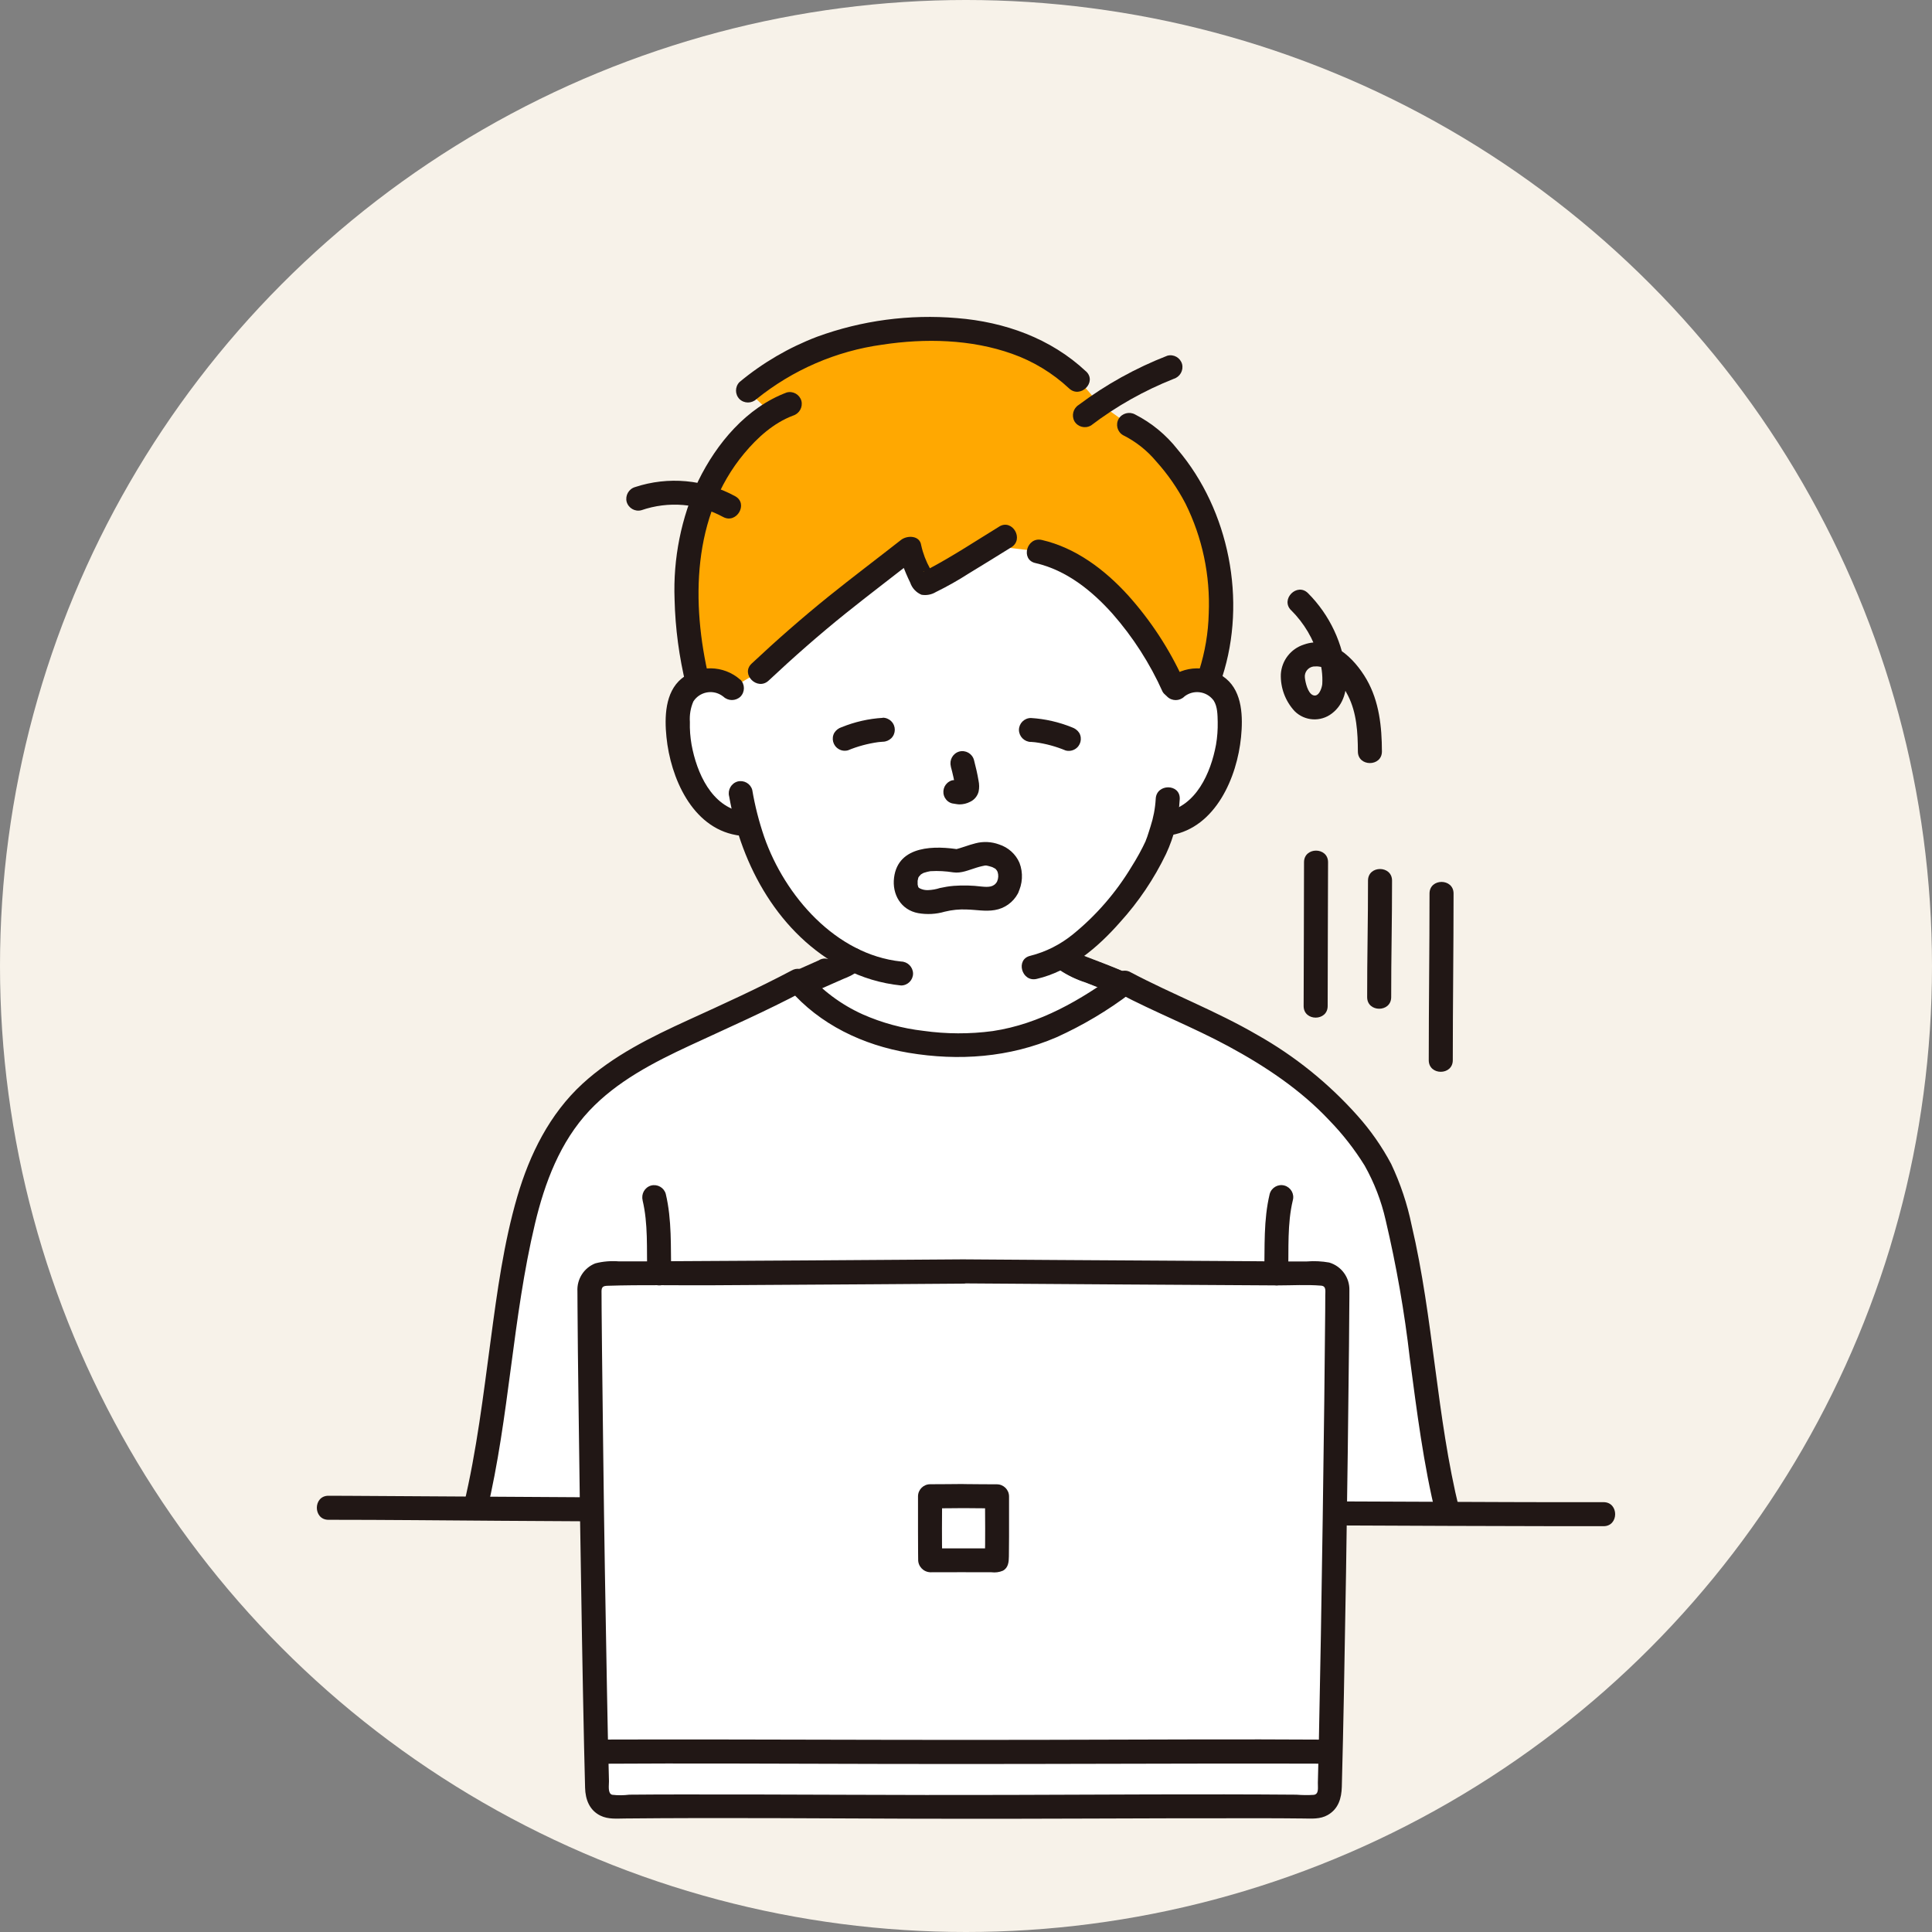 <?xml version="1.0" encoding="UTF-8"?><svg id="_レイヤー_2" xmlns="http://www.w3.org/2000/svg" viewBox="0 0 250 250"><rect x="0" y="0" width="250" height="250" fill="#808080" stroke="none"/><defs><style>.cls-1{fill:#fff;}.cls-2{fill:#f7f2e9;}.cls-3{fill:#211715;}.cls-4{fill:#ffa801;}</style></defs><g id="_レイヤー_1-2"><circle class="cls-2" cx="125" cy="125" r="125"/><g><path class="cls-1" d="M152.13,89.05c.94-.82,2.19-1.18,3.43-1,1.21,.17,2.28,.88,2.91,1.93,.36,.72,.56,1.5,.6,2.3,.26,3.13-.34,6.27-1.75,9.08-.66,1.42-1.62,2.68-2.81,3.69-.97,.79-2.12,1.31-3.36,1.51l-.57,.09c-.28,1.03-.58,1.9-.74,2.36-.92,2.51-5.86,10.84-12.21,14.58,.51,.79,1.29,1.37,2.19,1.64,.17,.06,4.75,1.85,5.43,2.14-6.46,4.71-12.58,7.78-20.36,7.86-8.48,.09-16.1-2.18-21.22-7.83l.49-.21c.33-.14,4.27-1.9,4.44-1.96,.66-.21,1.26-.58,1.76-1.06-3.11-1.62-5.85-3.86-8.05-6.6-2.59-3.18-4.48-6.87-5.55-10.83l-1.09-.17c-1.23-.21-2.39-.73-3.36-1.51-1.19-1.01-2.15-2.27-2.81-3.69-1.4-2.81-2.01-5.95-1.75-9.08,.04-.8,.24-1.58,.6-2.3,.63-1.05,1.69-1.76,2.91-1.93,1.23-.18,2.48,.19,3.43,1,0,0-4.32-26.24,28.27-26.24s29.18,26.24,29.18,26.24Z"/><path class="cls-1" d="M187.34,195.75c-3.25-13.15-3.37-26.86-6.97-39.95-1.32-4.8-3.68-8.07-7.06-11.73-4.93-5.34-11.65-9.24-18.04-12.3-3.87-1.85-5.93-2.58-9.74-4.61-6.56,4.82-12.75,7.99-20.64,8.07-8.72,.09-16.53-2.31-21.64-8.32-4.49,2.38-5.66,2.87-10.27,4.99-6.62,3.05-13.74,5.91-18.59,11.6-3.47,4.07-5.42,9.22-6.65,14.42-2.91,12.26-3.28,24.96-6.22,37.2"/><path class="cls-1" d="M124.67,164.52c-19.75,.14-39.41,.26-46.39,.28-1.11,0-2,.9-2,2.01,0,0,0,0,0,0,.04,11.34,.59,50.59,1,65.01,.03,1.1,.94,1.97,2.04,1.95,6.31-.1,25.85-.04,45.35,.03,19.5-.06,39.04-.13,45.35-.03,1.1,.02,2.01-.85,2.04-1.95,.42-14.43,.96-53.67,1-65.01,0-1.11-.89-2.01-2-2.02,0,0,0,0,0,0-6.98-.02-26.64-.14-46.39-.28Z"/><path class="cls-1" d="M138.89,110.12c-.55-.03-1.09-.15-1.6-.36-1.32-.58-1.93-2.28-1.84-3.36,.2-2.37,1.78-5.38,3.62-7.45,1.25,1.53,3.03,4.57,3.26,6.47,.28,2.31,0,3.93-2.26,4.61-.38,.1-.78,.13-1.17,.09Z"/><path class="cls-4" d="M115.58,42.88c-6.4,.73-12.76,2.58-18.79,7.66,0,0,1.82,1.89,3.03,2.92-4.35,2.69-7.77,7.9-9.35,12.52-1.85,5.43-2.4,13.15-.21,22.28l.02,.06c.31-.13,.65-.23,.98-.28,1.23-.18,2.48,.19,3.43,1l3.67-2.19,.3-.18c7.76-7.26,12.09-10.27,19.04-15.73,.04,.48,1.59,4.36,1.96,4.51,.45,.18,4.93-2.59,8.58-4.85l6.16,.75c2.93,.73,5.64,2.18,7.87,4.21,4.24,3.65,7.65,8.93,9.72,13.62,.94-.92,2.26-1.35,3.56-1.15,.25,.04,.5,.1,.75,.19,2.13-5.47,2.44-13.39-.25-20.9-1.89-5.28-6.39-10.8-9.95-12.36l-4.19-2.99c-4.12-5.64-10.97-9.09-19.75-9.36-2.19-.07-4.39,.01-6.57,.25Z"/><path class="cls-3" d="M145.32,56.31c1.65,.82,3.11,1.98,4.29,3.39,1.49,1.65,2.76,3.49,3.79,5.46,2.19,4.41,3.22,9.31,3.01,14.23-.06,2.5-.48,4.98-1.24,7.37-.62,1.91,2.38,2.72,2.99,.83,3.19-9.86,.91-21.54-5.78-29.43-1.48-1.89-3.36-3.44-5.5-4.53-.74-.41-1.68-.16-2.12,.56-.43,.74-.18,1.69,.56,2.12h0Z"/><path class="cls-3" d="M101.79,50.79c-5.18,1.95-9.05,6.56-11.43,11.43-2.22,4.8-3.27,10.05-3.07,15.34,.09,3.75,.59,7.47,1.48,11.12,.46,1.94,3.46,1.12,2.99-.83-2.33-9.8-2.22-21.08,4.55-29.19,1.7-2.04,3.79-3.93,6.31-4.88,.81-.25,1.29-1.09,1.08-1.91-.23-.82-1.08-1.31-1.91-1.08Z"/><path class="cls-3" d="M140.53,48.06c-4.56-4.28-10.54-6.41-16.71-6.9-6.13-.52-12.3,.3-18.08,2.41-3.65,1.39-7.05,3.37-10.05,5.87-.6,.61-.6,1.59,0,2.2,.61,.59,1.58,.59,2.2,0,4.69-3.78,10.31-6.22,16.28-7.04,5.53-.84,11.48-.71,16.79,1.18,2.74,.97,5.25,2.49,7.38,4.48,1.46,1.37,3.66-.82,2.2-2.2h0Z"/><path class="cls-3" d="M129.3,68.14c-2.97,1.82-5.9,3.76-8.98,5.4-.23,.12-.46,.23-.69,.35-.26,.13-.16,0,.02,0-.06,0-.13,.07-.2,.07-.16,.04-.07,.03,.27-.03,.41-.03,.81,.16,1.05,.5,.02-.02,.1,.17-.04-.09s-.27-.51-.39-.78c-.52-.94-.91-1.96-1.14-3.01-.18-1.29-1.81-1.3-2.6-.69-3.11,2.44-6.26,4.81-9.33,7.28-3.45,2.78-6.78,5.7-10.01,8.73-1.46,1.37,.74,3.56,2.2,2.2,3.23-3.03,6.56-5.96,10.01-8.73,3.08-2.47,6.23-4.85,9.33-7.28l-2.6-.69c.12,.55,.3,1.08,.53,1.58,.32,.82,.66,1.65,1.05,2.44,.24,.71,.77,1.28,1.46,1.57,.64,.11,1.3-.01,1.86-.35,1.47-.72,2.9-1.53,4.27-2.41,1.84-1.11,3.66-2.25,5.49-3.38,1.7-1.04,.14-3.73-1.57-2.68h0Z"/><path class="cls-3" d="M133.99,72.86c4,.92,7.29,3.56,9.97,6.56,2.65,3.02,4.84,6.43,6.48,10.09,.44,.73,1.38,.98,2.12,.56,.72-.44,.97-1.38,.56-2.12-1.81-3.98-4.23-7.67-7.15-10.92-2.99-3.29-6.76-6.15-11.16-7.16-1.95-.45-2.78,2.55-.83,2.99h0Z"/><path class="cls-3" d="M188.84,195.34c-2.98-12.11-3.33-24.68-6.18-36.82-.56-2.73-1.45-5.38-2.64-7.9-1.2-2.26-2.67-4.36-4.37-6.26-3.72-4.17-8.1-7.71-12.97-10.45-5.27-3.07-10.97-5.24-16.36-8.09-.48-.29-1.08-.29-1.57,0-4.89,3.58-10.2,6.69-16.29,7.6-2.98,.4-6,.39-8.98-.03-2.7-.31-5.35-1.03-7.84-2.13-2.8-1.26-5.29-3.12-7.3-5.45-.5-.49-1.27-.59-1.88-.24-4.36,2.31-8.84,4.34-13.33,6.39-4.88,2.23-9.77,4.62-13.76,8.28-4.24,3.9-6.83,9.12-8.43,14.59-1.76,6.03-2.61,12.34-3.44,18.55-.96,7.14-1.81,14.31-3.48,21.32-.46,1.94,2.53,2.77,2.99,.83,2.91-12.25,3.3-24.95,6.22-37.2,1.26-5.29,3.25-10.59,7.04-14.62,3.59-3.81,8.31-6.24,13-8.42,4.95-2.3,9.93-4.48,14.75-7.04l-1.88-.24c3.93,4.57,9.55,7.23,15.43,8.22,6.5,1.09,13.06,.61,19.15-2.01,3.4-1.54,6.62-3.45,9.59-5.71h-1.57c4.65,2.46,9.57,4.37,14.2,6.87,4.77,2.58,9.35,5.62,13.08,9.6,1.73,1.78,3.25,3.73,4.56,5.84,1.24,2.2,2.16,4.58,2.72,7.05,1.39,5.9,2.44,11.88,3.13,17.9,.91,6.84,1.76,13.7,3.41,20.41,.48,1.94,3.47,1.12,2.99-.83h0Z"/><path class="cls-3" d="M166.7,164.77c.06-3.19-.13-6.45,.59-9.45,.23-.83-.26-1.68-1.08-1.91s-1.68,.26-1.91,1.08c-.81,3.37-.63,6.84-.7,10.28,0,.86,.7,1.55,1.56,1.55,.85,0,1.55-.69,1.55-1.55Z"/><path class="cls-3" d="M83.15,155.32c.72,3.01,.53,6.27,.59,9.45,0,.86,.69,1.55,1.55,1.56s1.55-.69,1.56-1.55h0c-.07-3.44,.1-6.91-.7-10.29-.23-.82-1.08-1.3-1.91-1.08-.82,.24-1.29,1.09-1.08,1.91Z"/><path class="cls-3" d="M105.99,124.25c-1.03,.45-2.05,.92-3.08,1.37-.35,.2-.6,.54-.71,.93-.11,.4-.05,.83,.16,1.2,.21,.35,.54,.6,.93,.71l.41,.05c.28,0,.55-.07,.78-.21,1.04-.44,2.06-.91,3.08-1.37,.35-.21,.6-.54,.71-.93,.11-.4,.05-.83-.16-1.2-.21-.35-.54-.6-.93-.71l-.41-.06c-.28,0-.55,.07-.78,.21h0Z"/><path class="cls-3" d="M136.72,125.24c1,.74,2.11,1.3,3.3,1.67,1.11,.43,2.21,.87,3.31,1.3,.23,.09,.46,.18,.69,.27l.25,.1c.29,.12-.28-.12-.21-.09,.74,.41,1.68,.16,2.12-.56,.35-.67,.24-1.78-.56-2.12-1.84-.8-3.74-1.5-5.61-2.22l-.31-.12s-.16-.04-.17-.06c.03,.05,.26,.12,.05,.02-.11-.05-.22-.11-.33-.17s-.2-.12-.29-.18c-.04-.03-.08-.06-.11-.08-.16-.1,.3,.25,.07,.05-.61-.6-1.59-.59-2.2,.02-.59,.6-.59,1.57,0,2.18h0Z"/><path class="cls-3" d="M153.23,90.15c1.14-.92,2.81-.75,3.73,.39,.03,.04,.07,.09,.1,.13,.49,.77,.49,1.86,.51,2.74,.02,.99-.05,1.98-.22,2.96-.67,3.63-2.57,7.99-6.61,8.7-.82,.23-1.31,1.08-1.09,1.91,.24,.81,1.09,1.29,1.91,1.08,5.75-1.01,8.52-7.48,9.03-12.68,.25-2.55,.2-5.78-1.94-7.56-2.23-1.83-5.45-1.77-7.61,.13-.6,.61-.6,1.59,0,2.2,.61,.59,1.58,.59,2.2,0h0Z"/><path class="cls-3" d="M149.55,103.38c-.07,1.22-.3,2.43-.68,3.59-.13,.44-.28,.87-.42,1.31-.05,.14-.35,.88-.14,.42-.56,1.21-1.2,2.37-1.91,3.49-2,3.31-4.55,6.26-7.55,8.7-1.62,1.32-3.5,2.28-5.53,2.79-1.95,.45-1.12,3.45,.83,2.99,4.31-1,7.92-4.08,10.77-7.32,2.41-2.65,4.42-5.64,5.97-8.86,1.04-2.23,1.64-4.65,1.77-7.11,.07-2-3.03-2-3.11,0h0Z"/><path class="cls-3" d="M95.79,87.95c-2.16-1.91-5.39-1.96-7.61-.13-2.14,1.78-2.2,5.01-1.94,7.56,.52,5.2,3.28,11.67,9.03,12.68,.82,.2,1.66-.27,1.91-1.08,.22-.83-.26-1.68-1.08-1.91-4.04-.71-5.94-5.06-6.61-8.7-.17-.98-.25-1.97-.22-2.96-.06-.9,.09-1.81,.45-2.64,.79-1.23,2.43-1.58,3.65-.79,.08,.05,.16,.11,.24,.17,.62,.58,1.58,.58,2.2,0,.6-.61,.6-1.59,0-2.2h0Z"/><path class="cls-3" d="M94.35,103.03c1.57,9.05,6.5,17.93,14.89,22.29,2.29,1.19,4.79,1.94,7.36,2.2,.86,0,1.55-.7,1.55-1.55-.02-.85-.7-1.53-1.55-1.55-8.45-.89-15.05-8.5-17.71-16.12-.68-1.99-1.2-4.02-1.55-6.09-.23-.82-1.08-1.3-1.91-1.08-.81,.24-1.29,1.09-1.08,1.91h0Z"/><path class="cls-3" d="M123.03,99.17c.25,.92,.46,1.85,.61,2.79l-.05-.41c.02,.13,.02,.26,.01,.39l.06-.41c0,.06-.02,.12-.04,.17l.16-.37s-.04,.08-.06,.11l.24-.31s-.06,.06-.09,.09l.31-.24c-.07,.04-.14,.08-.22,.12l.37-.16c-.12,.05-.24,.09-.37,.11l.41-.06c-.12,.01-.23,.01-.35,0l.41,.06c-.13-.02-.26-.05-.39-.07-.2-.06-.41-.07-.62-.03-.21,0-.4,.07-.58,.18-.74,.43-.99,1.38-.56,2.12,.2,.35,.53,.61,.93,.71,.31,.04,.61,.12,.93,.13,.48,0,.96-.11,1.38-.33,.55-.25,.96-.74,1.11-1.33,.1-.47,.09-.95-.01-1.42-.15-.9-.36-1.79-.59-2.67-.23-.83-1.08-1.31-1.91-1.09,0,0,0,0,0,0-.82,.24-1.3,1.09-1.08,1.91h0Z"/><path class="cls-3" d="M109.23,123.1c-.07,.07-.15,.14-.23,.21-.19,.17,.33-.22-.02,0-.21,.14-.43,.26-.66,.36-.15,.06-.13,.06,.08-.03-.07,.03-.14,.05-.21,.08h-.04c-.17,.08-.34,.16-.51,.23-.46,.2-.92,.4-1.38,.61-.97,.43-1.93,.87-2.9,1.28-.35,.2-.6,.54-.71,.93-.11,.4-.05,.83,.16,1.2,.21,.35,.54,.6,.93,.71,.4,.09,.83,.03,1.2-.16,.99-.43,1.97-.87,2.96-1.31,.45-.2,.91-.4,1.37-.6,.21-.09-.47,.19-.25,.1,.36-.13,.71-.28,1.05-.45,.5-.25,.96-.59,1.36-.98,.6-.61,.59-1.59-.02-2.2-.6-.59-1.57-.59-2.18,0h0Z"/><path class="cls-3" d="M137.19,125.47c1,.74,2.11,1.3,3.3,1.67,1.1,.43,2.21,.87,3.31,1.3,.23,.09,.46,.18,.69,.27l.25,.1c.29,.12-.28-.12-.21-.09,.74,.41,1.68,.16,2.12-.56,.35-.67,.24-1.78-.56-2.12-1.84-.8-3.74-1.5-5.62-2.22-.1-.04-.21-.08-.31-.12-.03-.01-.16-.04-.17-.06,.03,.05,.25,.12,.05,.02-.11-.05-.22-.11-.33-.17s-.2-.12-.29-.18c-.04-.03-.08-.06-.11-.08-.16-.1,.3,.25,.07,.05-.61-.6-1.59-.59-2.2,.02-.59,.6-.59,1.57,0,2.18h0Z"/><path class="cls-3" d="M76.59,193.75c-10.49-.06-20.99-.13-31.48-.19-.87,0-1.74-.01-2.61-.01-2,0-2,3.11,0,3.11,7.45,0,14.9,.08,22.35,.13l11.74,.07c2,.01,2-3.09,0-3.11h0Z"/><path class="cls-3" d="M172.74,197.39c9.83,.05,19.67,.08,29.51,.1h5.25c2,0,2-3.11,0-3.11-8.29,.02-16.58-.03-24.88-.06-3.3-.01-6.59-.03-9.89-.04-2,0-2,3.1,0,3.11h0Z"/><path class="cls-3" d="M124.67,162.96c-13.83,.1-27.66,.19-41.49,.26h-3.1c-1.02-.08-2.06,0-3.05,.26-1.47,.58-2.4,2.04-2.31,3.62,0,.67,0,1.33,.01,2,.03,3.89,.06,7.79,.12,11.68,.12,10.42,.28,20.84,.46,31.26,.08,4.66,.17,9.32,.27,13.98,.04,1.77,.08,3.55,.13,5.32,.04,1.51,.56,2.91,2,3.61,.99,.48,2.09,.37,3.16,.36,12.67-.12,25.35-.01,38.02,.03,14.47,.05,28.94-.08,43.41-.06,2.12,0,4.24,0,6.36,.03,1.07,.01,2.17,.11,3.15-.45,1.38-.79,1.78-2.16,1.82-3.65,.11-4,.19-8,.27-11.99,.2-10.45,.37-20.9,.5-31.35,.06-4.58,.11-9.17,.16-13.75,.02-1.73,.03-3.47,.04-5.2,0-.65,.02-1.31,.01-1.97,.04-1.65-1.03-3.11-2.61-3.58-.96-.17-1.93-.22-2.9-.14h-3.14c-2.73-.03-5.45-.04-8.18-.06-7.11-.04-14.22-.08-21.33-.13-3.93-.03-7.87-.05-11.8-.08-2-.01-2,3.09,0,3.11,13.55,.1,27.1,.18,40.65,.26,1.86,0,3.77-.12,5.63,.03,.71,.05,.56,.68,.56,1.25,0,.7,0,1.4-.01,2.11-.03,3.88-.07,7.75-.12,11.63-.12,10.1-.27,20.2-.44,30.3-.08,4.56-.17,9.11-.26,13.67-.04,1.79-.08,3.57-.13,5.36-.02,.58,.18,1.47-.52,1.57-.75,.05-1.5,.04-2.25-.02-12.44-.1-24.88,0-37.32,.03-14.15,.05-28.31-.08-42.46-.06-2.18,0-4.37,.01-6.55,.03-.74,.09-1.48,.1-2.22,.01-.6-.17-.4-1.25-.41-1.76-.11-3.96-.19-7.93-.26-11.89-.19-10.13-.36-20.26-.48-30.38-.06-4.48-.11-8.96-.16-13.43-.02-1.74-.03-3.49-.05-5.23,0-.67,0-1.35-.01-2.02,0-.65-.1-1.12,.68-1.15,4.58-.15,9.19-.04,13.77-.07,7.02-.04,14.04-.08,21.06-.13,3.78-.03,7.56-.05,11.33-.08,1.99-.02,2-3.12,0-3.11Z"/><path class="cls-3" d="M77.15,228.23c12.13-.08,24.26,0,36.39,.02,13.73,.04,27.47-.02,41.2-.04,5.82,0,11.64-.02,17.45,.01,2,.01,2-3.09,0-3.11-12.13-.08-24.26,0-36.39,.02-13.73,.04-27.47-.02-41.2-.04-5.82,0-11.63-.02-17.45,.01-2,.01-2,3.12,0,3.11h0Z"/><path class="cls-3" d="M124.67,192.03c-1.44,.01-2.89,.03-4.33,.03-.85,.01-1.54,.7-1.55,1.55,0,1.51,0,3.03,0,4.54,0,.89,0,1.78,.01,2.67,0,.32,0,.64,.01,.96-.03,.89,.67,1.64,1.57,1.67,.05,0,.09,0,.14,0,2.59,0,5.19-.02,7.78,0,.5,.06,1,0,1.47-.2,.72-.38,.77-1.16,.78-1.86,.01-.83,.01-1.66,.02-2.5,0-1.76,0-3.52,0-5.27-.01-.85-.7-1.54-1.55-1.55-1.44,0-2.89-.02-4.33-.03-.86,0-1.55,.69-1.56,1.55s.69,1.55,1.55,1.56h0c1.44,.01,2.89,.03,4.33,.03l-1.55-1.55c.01,2.76,.05,5.53-.02,8.29l.21-.78h0l1.34-.77c-.48-.04-.97-.01-1.44-.01-.95,0-1.91,0-2.86,0s-1.86,0-2.8,0c-.5,0-1.01-.03-1.51,.01l1.34,.77h0l.21,.78c-.07-2.76-.03-5.53-.02-8.29l-1.55,1.55c1.44,0,2.89-.02,4.33-.03,.86,0,1.55-.7,1.55-1.56,0-.85-.69-1.55-1.55-1.55h0Z"/><path class="cls-3" d="M133.39,96c.33,.02,.66,.06,.99,.1l-.41-.05c1.35,.18,2.66,.54,3.92,1.06,.4,.11,.84,.05,1.2-.16,.74-.43,.99-1.38,.56-2.12,0,0,0,0,0,0-.22-.33-.55-.58-.93-.71-1.7-.69-3.49-1.1-5.32-1.21-.86,0-1.55,.7-1.55,1.55,.02,.85,.7,1.53,1.55,1.55h0Z"/><path class="cls-3" d="M114.22,92.89c-1.83,.11-3.62,.52-5.32,1.21-.38,.12-.71,.37-.93,.71-.43,.74-.18,1.69,.56,2.12,0,0,0,0,0,0,.36,.22,.79,.27,1.2,.16,1.25-.52,2.57-.87,3.92-1.06l-.41,.05c.33-.04,.66-.08,.99-.1,.41,0,.8-.17,1.1-.45,.61-.61,.61-1.59,0-2.2-.29-.29-.69-.46-1.1-.46h0Z"/><path class="cls-3" d="M131.69,115.64c.64-1.24,.73-2.69,.23-3.99-.49-1.14-1.46-2-2.64-2.38-.98-.36-2.04-.41-3.04-.15-.95,.23-1.85,.63-2.8,.83h.83c-3.22-.55-8.05-.61-8.58,3.62-.27,2.15,.89,4.18,3.12,4.59,1.15,.2,2.32,.14,3.44-.19,.94-.23,1.9-.33,2.87-.28,1.22,.03,2.39,.28,3.61,.07,1.27-.21,2.37-1,2.98-2.13,.95-1.76-1.73-3.33-2.68-1.57-.42,.77-1.18,.74-2.01,.66-1.2-.15-2.41-.18-3.62-.09-.6,.05-1.19,.15-1.78,.28-.49,.16-1,.25-1.52,.27-.38,.02-.75-.06-1.09-.23-.18-.11-.09-.07-.18-.16-.18-.19,.04,.18-.01-.03-.04-.12-.07-.25-.09-.38,.03,.22,0-.39,.01-.44,0,.12,.06-.29,.09-.37,.05-.09,.1-.18,.16-.27-.19,.31,.08-.06,.18-.16,.15-.15-.22,.13-.03,.03,.05-.03,.1-.06,.16-.1,.07-.04,.15-.08,.22-.12-.06,.03-.28,.09,0,0,.16-.05,.32-.1,.48-.14,.1-.02,.19-.04,.3-.06,.27-.05-.36,.02,.14-.02,.97-.06,1.93,0,2.89,.15,1.06,.16,2.04-.31,3.04-.61,.23-.07,.47-.14,.7-.19,.11-.03,.22-.05,.34-.07,.27-.05-.01,0,.13-.01,.05,0,.35,.01,.13-.01-.23-.03,.28,.08,.28,.08,.12,.03,.23,.06,.35,.1,.02,0,.25,.1,.12,.04,.1,.05,.2,.1,.3,.16,.18,.11,.06,.03,.15,.12,.1,.1,.17,.21,.22,.34,.13,.4,.11,.83-.06,1.22-.41,.74-.16,1.68,.56,2.12,.74,.43,1.7,.18,2.13-.56Z"/><path class="cls-3" d="M168.74,111.57c0,6.2-.04,12.41-.05,18.61,0,2,3.11,2,3.11,0,0-6.2,.04-12.41,.05-18.61,0-2-3.11-2-3.11,0Z"/><path class="cls-3" d="M177.02,113.95c.01,5.03-.12,10.05-.11,15.08,0,2,3.11,2,3.11,0-.01-5.03,.12-10.05,.11-15.08,0-2-3.11-2-3.11,0Z"/><path class="cls-3" d="M184.98,115.62c0,7.19-.1,14.38-.1,21.57,0,2,3.11,2,3.11,0,0-7.19,.1-14.38,.1-21.57,0-2-3.11-2-3.11,0Z"/><path class="cls-3" d="M141.16,55.07c3.28-2.5,6.89-4.53,10.72-6.05,.81-.25,1.29-1.09,1.08-1.91-.23-.82-1.08-1.31-1.91-1.08-4.09,1.59-7.95,3.73-11.46,6.36-.72,.45-.96,1.38-.56,2.12,.44,.74,1.38,.98,2.12,.56Z"/><path class="cls-3" d="M167.06,78.95c1.69,1.68,2.92,3.76,3.57,6.05,.38,1.14,.54,2.33,.47,3.53-.06,.54-.46,1.74-1.21,1.42-.67-.28-.97-1.64-1.04-2.26-.09-.71,.42-1.36,1.14-1.45,.06,0,.11,0,.17,0,1.97-.19,3.51,2.28,4.27,3.77,1.13,2.22,1.27,4.78,1.28,7.23,0,2,3.11,2,3.11,0-.01-3.21-.35-6.46-1.97-9.3-1.59-2.77-4.64-5.78-8.13-4.53-1.69,.54-2.87,2.06-2.98,3.83-.06,1.76,.58,3.48,1.78,4.78,1.3,1.3,3.37,1.43,4.83,.3,1.57-1.19,2.01-3.16,1.84-5.04-.37-3.97-2.11-7.69-4.93-10.52-1.41-1.42-3.61,.78-2.2,2.2h0Z"/><path class="cls-3" d="M95.13,64.21c-3.97-2.17-8.66-2.6-12.96-1.18-.81,.24-1.29,1.09-1.08,1.91,.24,.82,1.09,1.31,1.91,1.08,3.49-1.2,7.32-.89,10.56,.87,1.75,.96,3.32-1.72,1.57-2.68h0Z"/></g></g></svg>